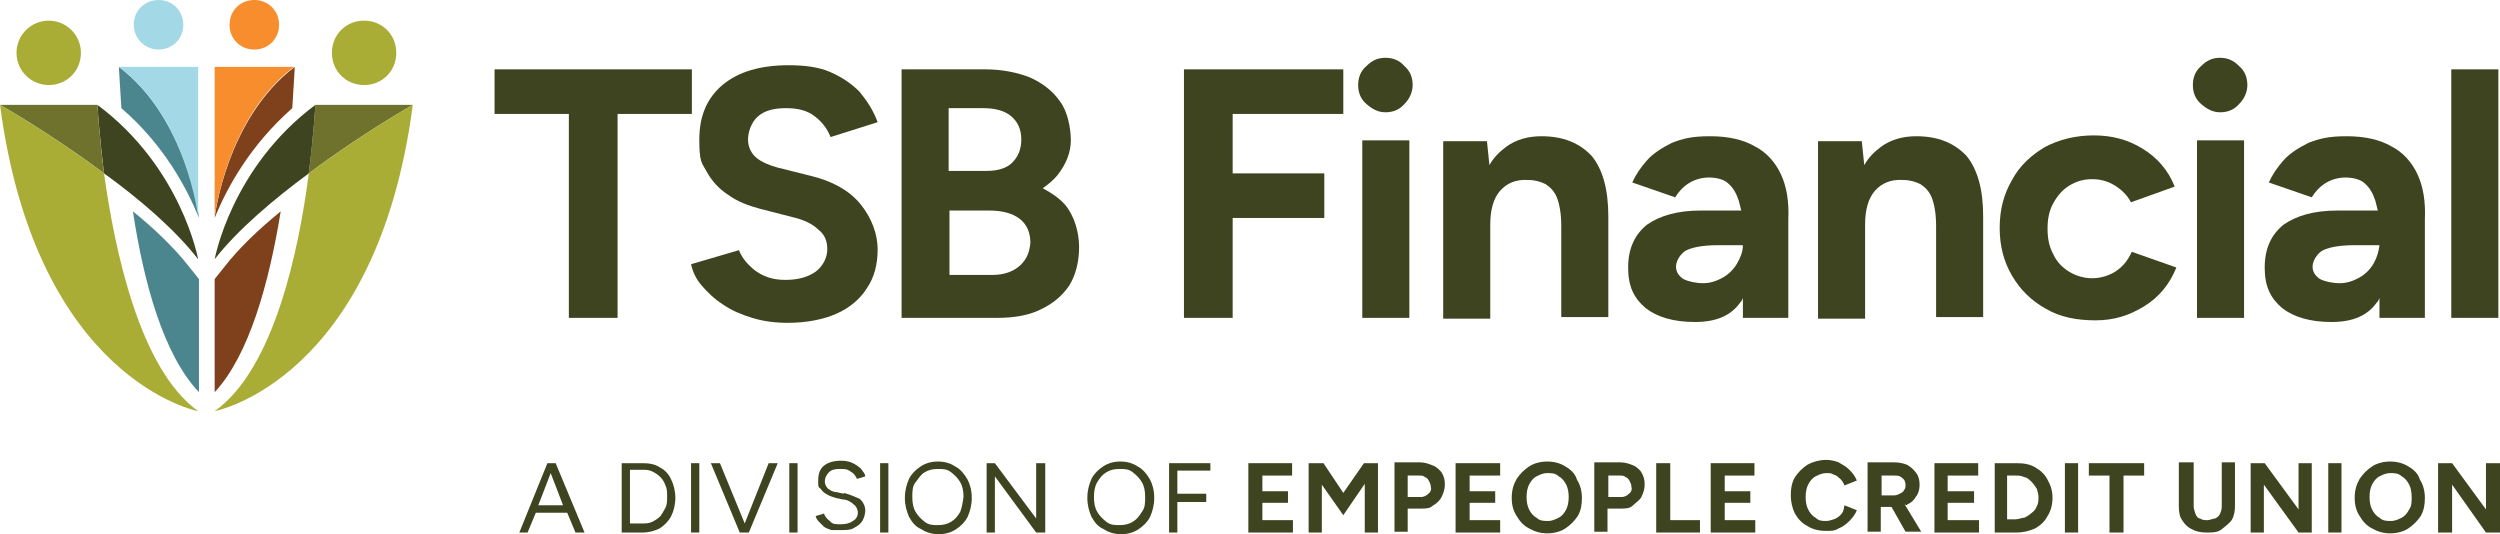 <?xml version="1.0" encoding="UTF-8"?>
<svg id="Layer_1" data-name="Layer 1" xmlns="http://www.w3.org/2000/svg" version="1.1" viewBox="0 0 302.8 64.7">
  <g>
    <path d="M24,31.4s-2-11.1-12.2-18.7c0,0,.2,3.4.8,8.3,4.3,3.1,8.6,6.8,11.4,10.4" fill="#3e441f" stroke-width="0"/>
    <path d="M38.2,12.7s-.2,3.4-.8,8.3c6.4-4.8,12.6-8.3,12.6-8.3h-11.8ZM0,12.7s6.2,3.5,12.6,8.3c-.6-4.8-.8-8.3-.8-8.3H0Z" fill="#6e722d" stroke-width="0"/>
    <g>
      <path d="M27.2,32.3l-1.2,1.5v13.7c4.2-4.5,6.6-13.3,8-21.9-2.7,2.2-5.1,4.5-6.8,6.7ZM26,26.4c1.5-3.7,4.3-8.8,9.4-13.3.2-3,.3-5,.3-5-8.3,6.3-9.7,18.2-9.7,18.3Z" fill="#7e411c" stroke-width="0"/>
      <path d="M30.8,6c1.7,0,3-1.3,3-3s-1.3-3-3-3-3,1.3-3,3,1.3,3,3,3ZM26,8.1v18.2c0,0,1.4-12,9.6-18.2h-9.6Z" fill="#f78d2d" stroke-width="0"/>
      <path d="M22.9,32.3c-1.8-2.3-4.2-4.6-6.8-6.7,1.3,8.6,3.7,17.4,8,21.9v-13.7l-1.2-1.5ZM14.4,8.1s.1,1.9.3,5c5.1,4.4,7.9,9.6,9.4,13.3,0-.2-1.5-12.1-9.7-18.3Z" fill="#4b868f" stroke-width="0"/>
      <path d="M19.2,6c1.7,0,3-1.3,3-3s-1.3-3-3-3-3,1.3-3,3,1.4,3,3,3ZM14.4,8.1c8.2,6.2,9.6,18.1,9.6,18.2V8.1h-9.6Z" fill="#a3d9e7" stroke-width="0"/>
    </g>
    <path d="M37.4,21c.6-4.8.8-8.3.8-8.3-10.2,7.6-12.2,18.7-12.2,18.7,2.8-3.6,7.2-7.3,11.4-10.4Z" fill="#3e441f" stroke-width="0"/>
    <path d="M12.6,21C6.2,16.2,0,12.7,0,12.7c4.4,33.4,24,37.1,24,37.1-7.1-5.1-10.1-19.5-11.4-28.8ZM44.1,10.3c2.2,0,3.9-1.7,3.9-3.9s-1.7-3.9-3.9-3.9-3.9,1.7-3.9,3.9,1.7,3.9,3.9,3.9ZM5.9,10.3c2.2,0,3.9-1.7,3.9-3.9s-1.8-3.9-3.9-3.9-3.9,1.7-3.9,3.9,1.8,3.9,3.9,3.9ZM37.4,21c-1.2,9.3-4.2,23.7-11.4,28.8,0,0,19.6-3.7,24-37.1,0,0-6.2,3.5-12.6,8.3Z" fill="#a9ad36" stroke-width="0"/>
  </g>
  <g>
    <path d="M67.3,56.1h-1l-3.4,8.4h1l1-2.4h3.8l1,2.4h1.1l-3.5-8.4h0ZM65.2,61.2l1.5-3.9,1.5,3.9h-3Z" fill="#3e441f" stroke-width="0"/>
    <path d="M79.9,56.6c-.6-.4-1.3-.5-2.1-.5h-2.5v8.4h2.5c.8,0,1.5-.2,2.1-.5.6-.4,1.1-.9,1.4-1.5s.5-1.4.5-2.2-.2-1.6-.5-2.2c-.3-.7-.8-1.2-1.4-1.5ZM80.6,61.5c-.2.4-.4.7-.6,1-.3.3-.6.5-1,.7s-.8.2-1.2.2h-1.5v-6.5h1.5c.4,0,.8,0,1.2.2.4.2.7.4,1,.7.3.3.5.7.6,1,.2.4.2.8.2,1.3,0,.6,0,1-.2,1.4Z" fill="#3e441f" stroke-width="0"/>
    <rect x="83.7" y="56.1" width="1" height="8.4" fill="#3e441f" stroke-width="0"/>
    <polygon points="90.2 63.4 87.2 56.1 86.1 56.1 89.6 64.5 89.7 64.5 90.6 64.5 90.7 64.5 94.2 56.1 93.1 56.1 90.2 63.4" fill="#3e441f" stroke-width="0"/>
    <rect x="95.6" y="56.1" width="1" height="8.4" fill="#3e441f" stroke-width="0"/>
    <path d="M102.2,59.8l-.9-.2c-.4,0-.7-.2-1-.4-.2-.2-.4-.5-.4-.9s.2-.8.5-1.1c.3-.3.7-.4,1.3-.4s.9,0,1.3.3c.4.2.6.5.8.9l1-.3c0-.3-.3-.6-.5-.9-.3-.3-.6-.5-1-.7s-.9-.3-1.4-.3c-.9,0-1.6.2-2.1.6s-.7,1-.7,1.8,0,.8.3,1c.2.3.4.5.8.7.3.2.7.3,1,.4l.9.2c.5,0,1,.3,1.3.6.3.2.5.6.5,1s-.2.8-.6,1c-.4.3-.9.4-1.5.4s-1,0-1.3-.4c-.4-.3-.6-.6-.7-.9l-1,.3c0,.2.2.5.4.7l.6.6c.3.2.6.3.9.4.4,0,.8,0,1.2,0,.6,0,1.2,0,1.6-.3.4-.2.8-.5,1-.9s.3-.8.3-1.2-.2-1-.7-1.4c-.5-.2-1.1-.5-1.9-.7Z" fill="#3e441f" stroke-width="0"/>
    <rect x="106.6" y="56.1" width="1" height="8.4" fill="#3e441f" stroke-width="0"/>
    <path d="M115.7,56.5c-.6-.4-1.3-.6-2.1-.6s-1.5.2-2.1.6-1.1.9-1.4,1.5c-.3.7-.5,1.4-.5,2.3s.2,1.6.5,2.3c.4.7.8,1.2,1.5,1.5.6.4,1.3.6,2.1.6s1.5-.2,2.1-.6,1.1-.9,1.4-1.5c.3-.7.5-1.4.5-2.3s-.2-1.6-.5-2.2c-.4-.7-.9-1.3-1.5-1.6ZM116.3,62c-.3.5-.6.9-1.1,1.2-.5.3-1,.4-1.6.4s-1.1,0-1.6-.4-.8-.7-1.1-1.2c-.3-.5-.4-1.1-.4-1.8s0-1.3.4-1.8.6-.9,1.1-1.2c.5-.3,1-.4,1.6-.4s1.1,0,1.6.4.8.7,1.1,1.2c.3.5.4,1.1.4,1.8-.1.7-.2,1.3-.4,1.8Z" fill="#3e441f" stroke-width="0"/>
    <polygon points="125.5 62.8 120.5 56.1 119.5 56.1 119.5 64.5 120.5 64.5 120.5 57.7 125.5 64.5 126.6 64.5 126.6 56.1 125.5 56.1 125.5 62.8" fill="#3e441f" stroke-width="0"/>
    <path d="M137.8,56.5c-.6-.4-1.3-.6-2.1-.6s-1.5.2-2.1.6-1.1.9-1.4,1.5c-.3.7-.5,1.4-.5,2.3s.2,1.6.5,2.3c.4.7.8,1.2,1.5,1.5.6.4,1.3.6,2.1.6s1.5-.2,2.1-.6,1.1-.9,1.4-1.5c.3-.7.5-1.4.5-2.3s-.2-1.6-.5-2.2c-.4-.7-.9-1.3-1.5-1.6ZM138.3,62c-.3.5-.6.9-1.1,1.2-.5.3-1,.4-1.6.4s-1.1,0-1.6-.4-.8-.7-1.1-1.2-.4-1.1-.4-1.8.1-1.3.4-1.8c.3-.5.6-.9,1.1-1.2.5-.3,1-.4,1.6-.4s1.1,0,1.6.4.8.7,1.1,1.2.4,1.1.4,1.8c0,.7,0,1.3-.4,1.8Z" fill="#3e441f" stroke-width="0"/>
    <polygon points="142.5 56.1 141.6 56.1 141.6 64.5 142.6 64.5 142.6 60.8 146.1 60.8 146.1 59.8 142.6 59.8 142.6 57 146.6 57 146.6 56.1 142.6 56.1 142.5 56.1" fill="#3e441f" stroke-width="0"/>
    <polygon points="152.9 60.9 156 60.9 156 59.5 152.9 59.5 152.9 57.6 156.5 57.6 156.5 56.1 152.9 56.1 152.5 56.1 151.2 56.1 151.2 64.5 152.5 64.5 152.9 64.5 156.6 64.5 156.6 63 152.9 63 152.9 60.9" fill="#3e441f" stroke-width="0"/>
    <polygon points="165.3 56.1 165.2 56.1 162.7 59.7 160.3 56.1 160.1 56.1 160.1 56.1 158.5 56.1 158.5 64.5 160.1 64.5 160.1 58.7 162.7 62.4 165.3 58.6 165.3 64.5 166.9 64.5 166.9 56.1 165.3 56.1" fill="#3e441f" stroke-width="0"/>
    <path d="M173.6,56.4c-.5-.2-1-.4-1.6-.4h-3.1v8.4h1.6v-2.8h1.6c.6,0,1.1,0,1.5-.4.4-.2.8-.6,1-1s.4-.9.4-1.5-.1-1-.4-1.5c-.2-.2-.5-.6-1-.8ZM173,59.8c-.2.2-.5.4-.9.4h-1.6v-2.6h1.4c.3,0,.5,0,.7.2.2,0,.4.3.5.5s.2.4.2.7c.1.2,0,.6-.3.8Z" fill="#3e441f" stroke-width="0"/>
    <polygon points="178 60.9 181.1 60.9 181.1 59.5 178 59.5 178 57.6 181.7 57.6 181.7 56.1 178 56.1 177.6 56.1 176.3 56.1 176.3 64.5 177.6 64.5 178 64.5 181.7 64.5 181.7 63 178 63 178 60.9" fill="#3e441f" stroke-width="0"/>
    <path d="M189.6,56.5c-.6-.4-1.4-.6-2.2-.6s-1.6.2-2.2.6c-.6.4-1.1.9-1.5,1.5-.4.7-.6,1.4-.6,2.3s.2,1.6.6,2.2c.4.7.9,1.2,1.5,1.5.7.4,1.4.6,2.2.6s1.6-.2,2.2-.6c.6-.4,1.1-.9,1.5-1.5.4-.7.5-1.4.5-2.2s-.2-1.6-.6-2.2c-.2-.7-.7-1.2-1.4-1.6ZM189.7,61.7c-.2.4-.5.8-.9,1s-.8.4-1.3.4-1,0-1.4-.4c-.4-.2-.7-.6-.9-1s-.3-.9-.3-1.5.1-1.1.3-1.5.5-.8.9-1,.8-.4,1.3-.4,1,0,1.4.4c.4.2.7.6.9,1s.3.9.3,1.5-.1,1.1-.3,1.5Z" fill="#3e441f" stroke-width="0"/>
    <path d="M197.9,56.4c-.5-.2-1-.4-1.6-.4h-3.2v8.4h1.6v-2.8h1.6c.6,0,1.1,0,1.5-.4s.8-.6,1-1,.4-.9.4-1.5-.1-1-.4-1.5c-.1-.2-.5-.6-.9-.8ZM197.3,59.8c-.2.2-.5.4-.9.4h-1.6v-2.6h1.4c.3,0,.5,0,.7.2.2,0,.4.3.5.5s.2.4.2.7c.1.2,0,.6-.3.8Z" fill="#3e441f" stroke-width="0"/>
    <polygon points="202.3 56.1 200.6 56.1 200.6 64.5 201.7 64.5 202.3 64.5 205.9 64.5 205.9 63 202.3 63 202.3 56.1" fill="#3e441f" stroke-width="0"/>
    <polygon points="208.9 60.9 212 60.9 212 59.5 208.9 59.5 208.9 57.6 212.5 57.6 212.5 56.1 208.9 56.1 208.5 56.1 207.2 56.1 207.2 64.5 208.5 64.5 208.9 64.5 212.6 64.5 212.6 63 208.9 63 208.9 60.9" fill="#3e441f" stroke-width="0"/>
    <path d="M222.9,62.4c-.2.2-.5.4-.8.5s-.6.2-.9.2c-.5,0-.9,0-1.3-.4-.4-.2-.7-.6-.9-1s-.3-.9-.3-1.5.1-1.1.3-1.5.5-.8.9-1,.8-.4,1.3-.4.6,0,.9.2c.3,0,.5.3.8.5.2.2.4.5.5.8l1.5-.6c-.2-.5-.5-.9-.9-1.3s-.8-.6-1.3-.9c-.5-.2-1-.3-1.6-.3s-1.5.2-2.2.6c-.6.4-1.1.9-1.5,1.5-.4.7-.5,1.4-.5,2.2s.2,1.6.5,2.2c.4.7.9,1.2,1.5,1.5.6.4,1.4.6,2.2.6s1.1,0,1.6-.3c.5-.2.9-.5,1.3-.9s.7-.8.9-1.3l-1.5-.6c-.1.7-.2.9-.5,1.2Z" fill="#3e441f" stroke-width="0"/>
    <path d="M231,61.1c.5-.2.8-.5,1.1-1,.3-.4.4-.9.4-1.4s-.1-1-.4-1.4-.6-.7-1.1-1c-.5-.2-1-.3-1.6-.3h-3.2v8.4h1.6v-3h1.3l1.7,3h1.9l-2-3.3c.2.1.3.1.3,0ZM228,57.6h1.4c.4,0,.7,0,1,.3.3.2.4.5.4.9s-.1.4-.2.6c-.1.2-.3.3-.5.4s-.4.2-.7.2h-1.5v-2.4h.1Z" fill="#3e441f" stroke-width="0"/>
    <polygon points="235.9 60.9 239.1 60.9 239.1 59.5 235.9 59.5 235.9 57.6 239.6 57.6 239.6 56.1 235.9 56.1 235.5 56.1 234.3 56.1 234.3 64.5 235.5 64.5 235.9 64.5 239.7 64.5 239.7 63 235.9 63 235.9 60.9" fill="#3e441f" stroke-width="0"/>
    <path d="M246.5,56.6c-.7-.4-1.4-.5-2.3-.5h-2.6v8.4h2.6c.9,0,1.6-.2,2.3-.5.7-.4,1.2-.9,1.5-1.5.4-.6.6-1.4.6-2.2s-.2-1.5-.6-2.2c-.3-.6-.8-1.1-1.5-1.5ZM246.7,61.3c-.1.3-.3.6-.6.8-.2.2-.5.4-.9.6-.3,0-.7.2-1.1.2h-1v-5.3h1c.4,0,.7,0,1.1.2.3,0,.6.3.9.6.2.2.4.5.6.8.1.3.2.7.2,1s0,.8-.2,1.1Z" fill="#3e441f" stroke-width="0"/>
    <rect x="250.1" y="56.1" width="1.6" height="8.4" fill="#3e441f" stroke-width="0"/>
    <polygon points="253 57.6 255.5 57.6 255.5 64.5 257.2 64.5 257.2 57.6 259.7 57.6 259.7 56.1 253 56.1 253 57.6" fill="#3e441f" stroke-width="0"/>
    <path d="M269.1,61.3c0,.4-.1.7-.2.9-.1.3-.4.5-.6.6-.3,0-.6.2-.9.2s-.7,0-.9-.2c-.3,0-.5-.3-.6-.6-.1-.3-.2-.6-.2-.9v-5.3h-1.8v5.3c0,.7.1,1.3.4,1.7.3.5.7.9,1.2,1.1.5.3,1.1.4,1.8.4s1.3,0,1.8-.4.9-.7,1.2-1.1c.3-.5.4-1.1.4-1.7v-5.3h-1.6v5.3h0Z" fill="#3e441f" stroke-width="0"/>
    <polygon points="278.4 61.7 274.3 56.1 272.6 56.1 272.6 64.5 274.2 64.5 274.2 58.7 278.4 64.5 280 64.5 280 56.1 278.4 56.1 278.4 61.7" fill="#3e441f" stroke-width="0"/>
    <rect x="282" y="56.1" width="1.6" height="8.4" fill="#3e441f" stroke-width="0"/>
    <path d="M291.7,56.5c-.6-.4-1.4-.6-2.2-.6s-1.6.2-2.2.6-1.1.9-1.5,1.5c-.4.7-.6,1.4-.6,2.3s.2,1.6.6,2.2c.4.7.9,1.2,1.5,1.5.7.4,1.4.6,2.2.6s1.6-.2,2.2-.6,1.1-.9,1.5-1.5c.4-.7.5-1.4.5-2.2s-.2-1.6-.6-2.2c-.2-.7-.7-1.2-1.4-1.6ZM291.8,61.7c-.2.4-.5.8-.9,1s-.8.4-1.3.4-1,0-1.4-.4c-.4-.2-.7-.6-.9-1-.2-.4-.3-.9-.3-1.5s.1-1.1.3-1.5c.2-.4.5-.8.9-1s.8-.4,1.3-.4,1,0,1.4.4c.4.2.7.6.9,1,.2.4.3.9.3,1.5,0,.6,0,1.1-.3,1.5Z" fill="#3e441f" stroke-width="0"/>
    <polygon points="301.1 56.1 301.1 61.7 297 56.1 295.3 56.1 295.3 64.5 297 64.5 297 58.7 301.1 64.5 302.8 64.5 302.8 56.1 301.1 56.1" fill="#3e441f" stroke-width="0"/>
  </g>
  <g>
    <polygon points="83.8 13.8 83.8 8.4 59.9 8.4 59.9 13.8 68.9 13.8 68.9 38.5 74.8 38.5 74.8 13.8 83.8 13.8" fill="#3e441f" stroke-width="0"/>
    <path d="M98.2,21.3l-4-1c-1.1-.3-2-.7-2.6-1.2s-1-1.3-1-2.2.4-2.1,1.2-2.8c.8-.7,1.9-1,3.4-1s2.6.3,3.5,1,1.5,1.5,1.9,2.5l5.7-1.8c-.5-1.4-1.3-2.6-2.2-3.7-1-1-2.2-1.8-3.6-2.4s-3.1-.8-5-.8c-3.4,0-6.1.8-8,2.4-1.9,1.6-2.8,3.8-2.8,6.6s.3,2.8.9,3.9c.6,1.1,1.5,2.1,2.6,2.8,1.1.8,2.4,1.3,3.9,1.7l3.9,1c1.3.3,2.4.8,3.1,1.5.8.6,1.1,1.4,1.1,2.4s-.5,2-1.4,2.7c-1,.7-2.2,1-3.7,1s-2.6-.4-3.6-1.1c-.9-.7-1.6-1.5-2-2.5l-5.8,1.7c.2.9.6,1.8,1.3,2.6.7.8,1.5,1.6,2.6,2.3,1,.7,2.2,1.2,3.5,1.6,1.3.4,2.7.6,4.3.6,2.3,0,4.3-.4,5.9-1.1,1.6-.7,2.9-1.8,3.7-3.1.9-1.3,1.3-2.9,1.3-4.7s-.7-3.8-2.1-5.5c-1.4-1.7-3.5-2.8-6-3.4Z" fill="#3e441f" stroke-width="0"/>
    <path d="M126.3,22.8c.7-.5,1.3-1,1.8-1.6,1-1.3,1.6-2.7,1.6-4.2s-.4-3.5-1.3-4.7c-.9-1.3-2.1-2.2-3.6-2.9-1.5-.6-3.4-1-5.4-1h-10.2v30.1h11.6c2,0,3.8-.3,5.2-1,1.5-.7,2.6-1.6,3.5-2.9.8-1.3,1.2-2.9,1.2-4.7s-.6-3.8-1.7-5.1c-.7-.8-1.6-1.4-2.7-2ZM119.1,13.1c1.4,0,2.6.3,3.4,1,.8.7,1.2,1.6,1.2,2.8s-.4,2.1-1.1,2.8c-.7.7-1.8,1-3.1,1h-4.6v-7.6h4.2ZM123.5,32.2c-.8.7-1.9,1.1-3.3,1.1h-5.2v-7.8h4.8c1.5,0,2.8.3,3.7,1,.9.7,1.3,1.7,1.3,2.9-.1,1.2-.5,2.1-1.3,2.8Z" fill="#3e441f" stroke-width="0"/>
    <polygon points="148.1 8.4 143.4 8.4 143.4 38.5 149.3 38.5 149.3 26.4 160.4 26.4 160.4 21 149.3 21 149.3 13.8 162.7 13.8 162.7 8.4 149.3 8.4 148.1 8.4" fill="#3e441f" stroke-width="0"/>
    <path d="M167.8,7c-.9,0-1.6.3-2.3,1-.7.6-1,1.4-1,2.3s.3,1.7,1,2.3,1.4,1,2.3,1,1.7-.3,2.3-1c.6-.6,1-1.4,1-2.3s-.3-1.7-1-2.3c-.6-.7-1.4-1-2.3-1Z" fill="#3e441f" stroke-width="0"/>
    <rect x="165" y="17" width="5.7" height="21.5" fill="#3e441f" stroke-width="0"/>
    <path d="M186.7,16.5c-1.6,0-3.1.4-4.3,1.3-.8.6-1.5,1.3-2,2.2l-.3-2.9h-5.3v21.5h5.7v-11.4c0-1.8.4-3.2,1.2-4.1.8-.9,1.9-1.4,3.4-1.3.8,0,1.5.2,2.1.5.6.4,1.1.9,1.4,1.7.3.8.5,1.9.5,3.4v11h5.7v-12.2c0-3.3-.7-5.7-2-7.3-1.5-1.6-3.5-2.4-6.1-2.4Z" fill="#3e441f" stroke-width="0"/>
    <path d="M212.5,17.7c-1.4-.8-3.2-1.2-5.4-1.2s-3.3.3-4.6.8c-1.2.6-2.3,1.3-3,2.1-.8.9-1.4,1.8-1.8,2.7l5.2,1.8c.5-.8,1.1-1.4,1.8-1.8.7-.4,1.5-.6,2.3-.6s1.8.2,2.3.7c.6.5,1,1.2,1.3,2.1.1.4.2.8.3,1.2h-4.9c-2.8,0-4.9.6-6.5,1.7-1.5,1.2-2.3,2.9-2.3,5.2s.7,3.7,2.1,4.9c1.4,1.1,3.4,1.7,6,1.7s4.4-.8,5.5-2.4c.1,0,.2-.3.3-.5v2.4h5.5v-11.9c.1-2.2-.2-4-.9-5.5-.7-1.5-1.8-2.7-3.2-3.4ZM210.4,31.9c-.4.7-1,1.3-1.7,1.7s-1.5.7-2.4.7-1.8-.2-2.4-.5c-.6-.4-.9-.9-.9-1.5s.4-1.4,1.1-1.9c.7-.4,2-.7,3.9-.7h3.1c0,.8-.3,1.5-.7,2.2Z" fill="#3e441f" stroke-width="0"/>
    <path d="M232.1,16.5c-1.6,0-3.1.4-4.3,1.3-.8.6-1.5,1.3-2,2.2l-.3-2.9h-5.3v21.5h5.7v-11.4c0-1.8.4-3.2,1.2-4.1.8-.9,1.9-1.4,3.4-1.3.8,0,1.5.2,2.1.5.6.4,1.1.9,1.4,1.7.3.8.5,1.9.5,3.4v11h5.7v-12.2c0-3.3-.7-5.7-2-7.3-1.5-1.6-3.5-2.4-6.1-2.4Z" fill="#3e441f" stroke-width="0"/>
    <path d="M256.2,32.9c-.8.5-1.8.8-2.8.8s-2-.3-2.8-.8c-.8-.5-1.5-1.2-1.9-2.1-.5-.9-.7-1.9-.7-3.1s.2-2.2.7-3.1c.5-.9,1.1-1.6,1.9-2.1s1.7-.8,2.8-.8,2,.3,2.8.8,1.5,1.2,1.9,2l5.3-1.9c-.8-2-2.1-3.5-3.9-4.6s-3.7-1.6-5.9-1.6-4.2.5-5.9,1.4c-1.7,1-3.1,2.3-4,4-1,1.7-1.5,3.6-1.5,5.8s.5,4.1,1.5,5.8,2.3,3,4.1,4c1.7,1,3.7,1.4,6,1.4s4.1-.6,5.9-1.7c1.8-1.1,3.1-2.7,3.9-4.7l-5.4-1.9c-.5,1.1-1.1,1.8-2,2.4Z" fill="#3e441f" stroke-width="0"/>
    <rect x="266.1" y="17" width="5.7" height="21.5" fill="#3e441f" stroke-width="0"/>
    <path d="M268.9,7c-.9,0-1.6.3-2.3,1-.7.6-1,1.4-1,2.3s.3,1.7,1,2.3,1.4,1,2.3,1,1.7-.3,2.3-1c.6-.6,1-1.4,1-2.3s-.3-1.7-1-2.3c-.7-.7-1.4-1-2.3-1Z" fill="#3e441f" stroke-width="0"/>
    <path d="M289.6,17.7c-1.4-.8-3.2-1.2-5.4-1.2s-3.3.3-4.6.8c-1.2.6-2.3,1.3-3,2.1-.8.9-1.4,1.8-1.8,2.7l5.2,1.8c.5-.8,1.1-1.4,1.8-1.8.7-.4,1.5-.6,2.3-.6s1.8.2,2.3.7c.6.5,1,1.2,1.3,2.1.1.4.2.8.3,1.2h-4.9c-2.8,0-4.9.6-6.5,1.7-1.5,1.2-2.3,2.9-2.3,5.2s.7,3.7,2.1,4.9c1.4,1.1,3.4,1.7,6,1.7s4.4-.8,5.5-2.4c.1,0,.2-.3.3-.5v2.4h5.5v-11.9c.1-2.2-.2-4-.9-5.5-.7-1.5-1.8-2.7-3.2-3.4ZM287.5,31.9c-.4.7-1,1.3-1.7,1.7s-1.5.7-2.4.7-1.8-.2-2.4-.5c-.6-.4-.9-.9-.9-1.5s.4-1.4,1.1-1.9c.7-.4,2-.7,3.9-.7h3.1c-.1.8-.3,1.5-.7,2.2Z" fill="#3e441f" stroke-width="0"/>
    <rect x="296.9" y="8.4" width="5.7" height="30.1" fill="#3e441f" stroke-width="0"/>
  </g>
</svg>